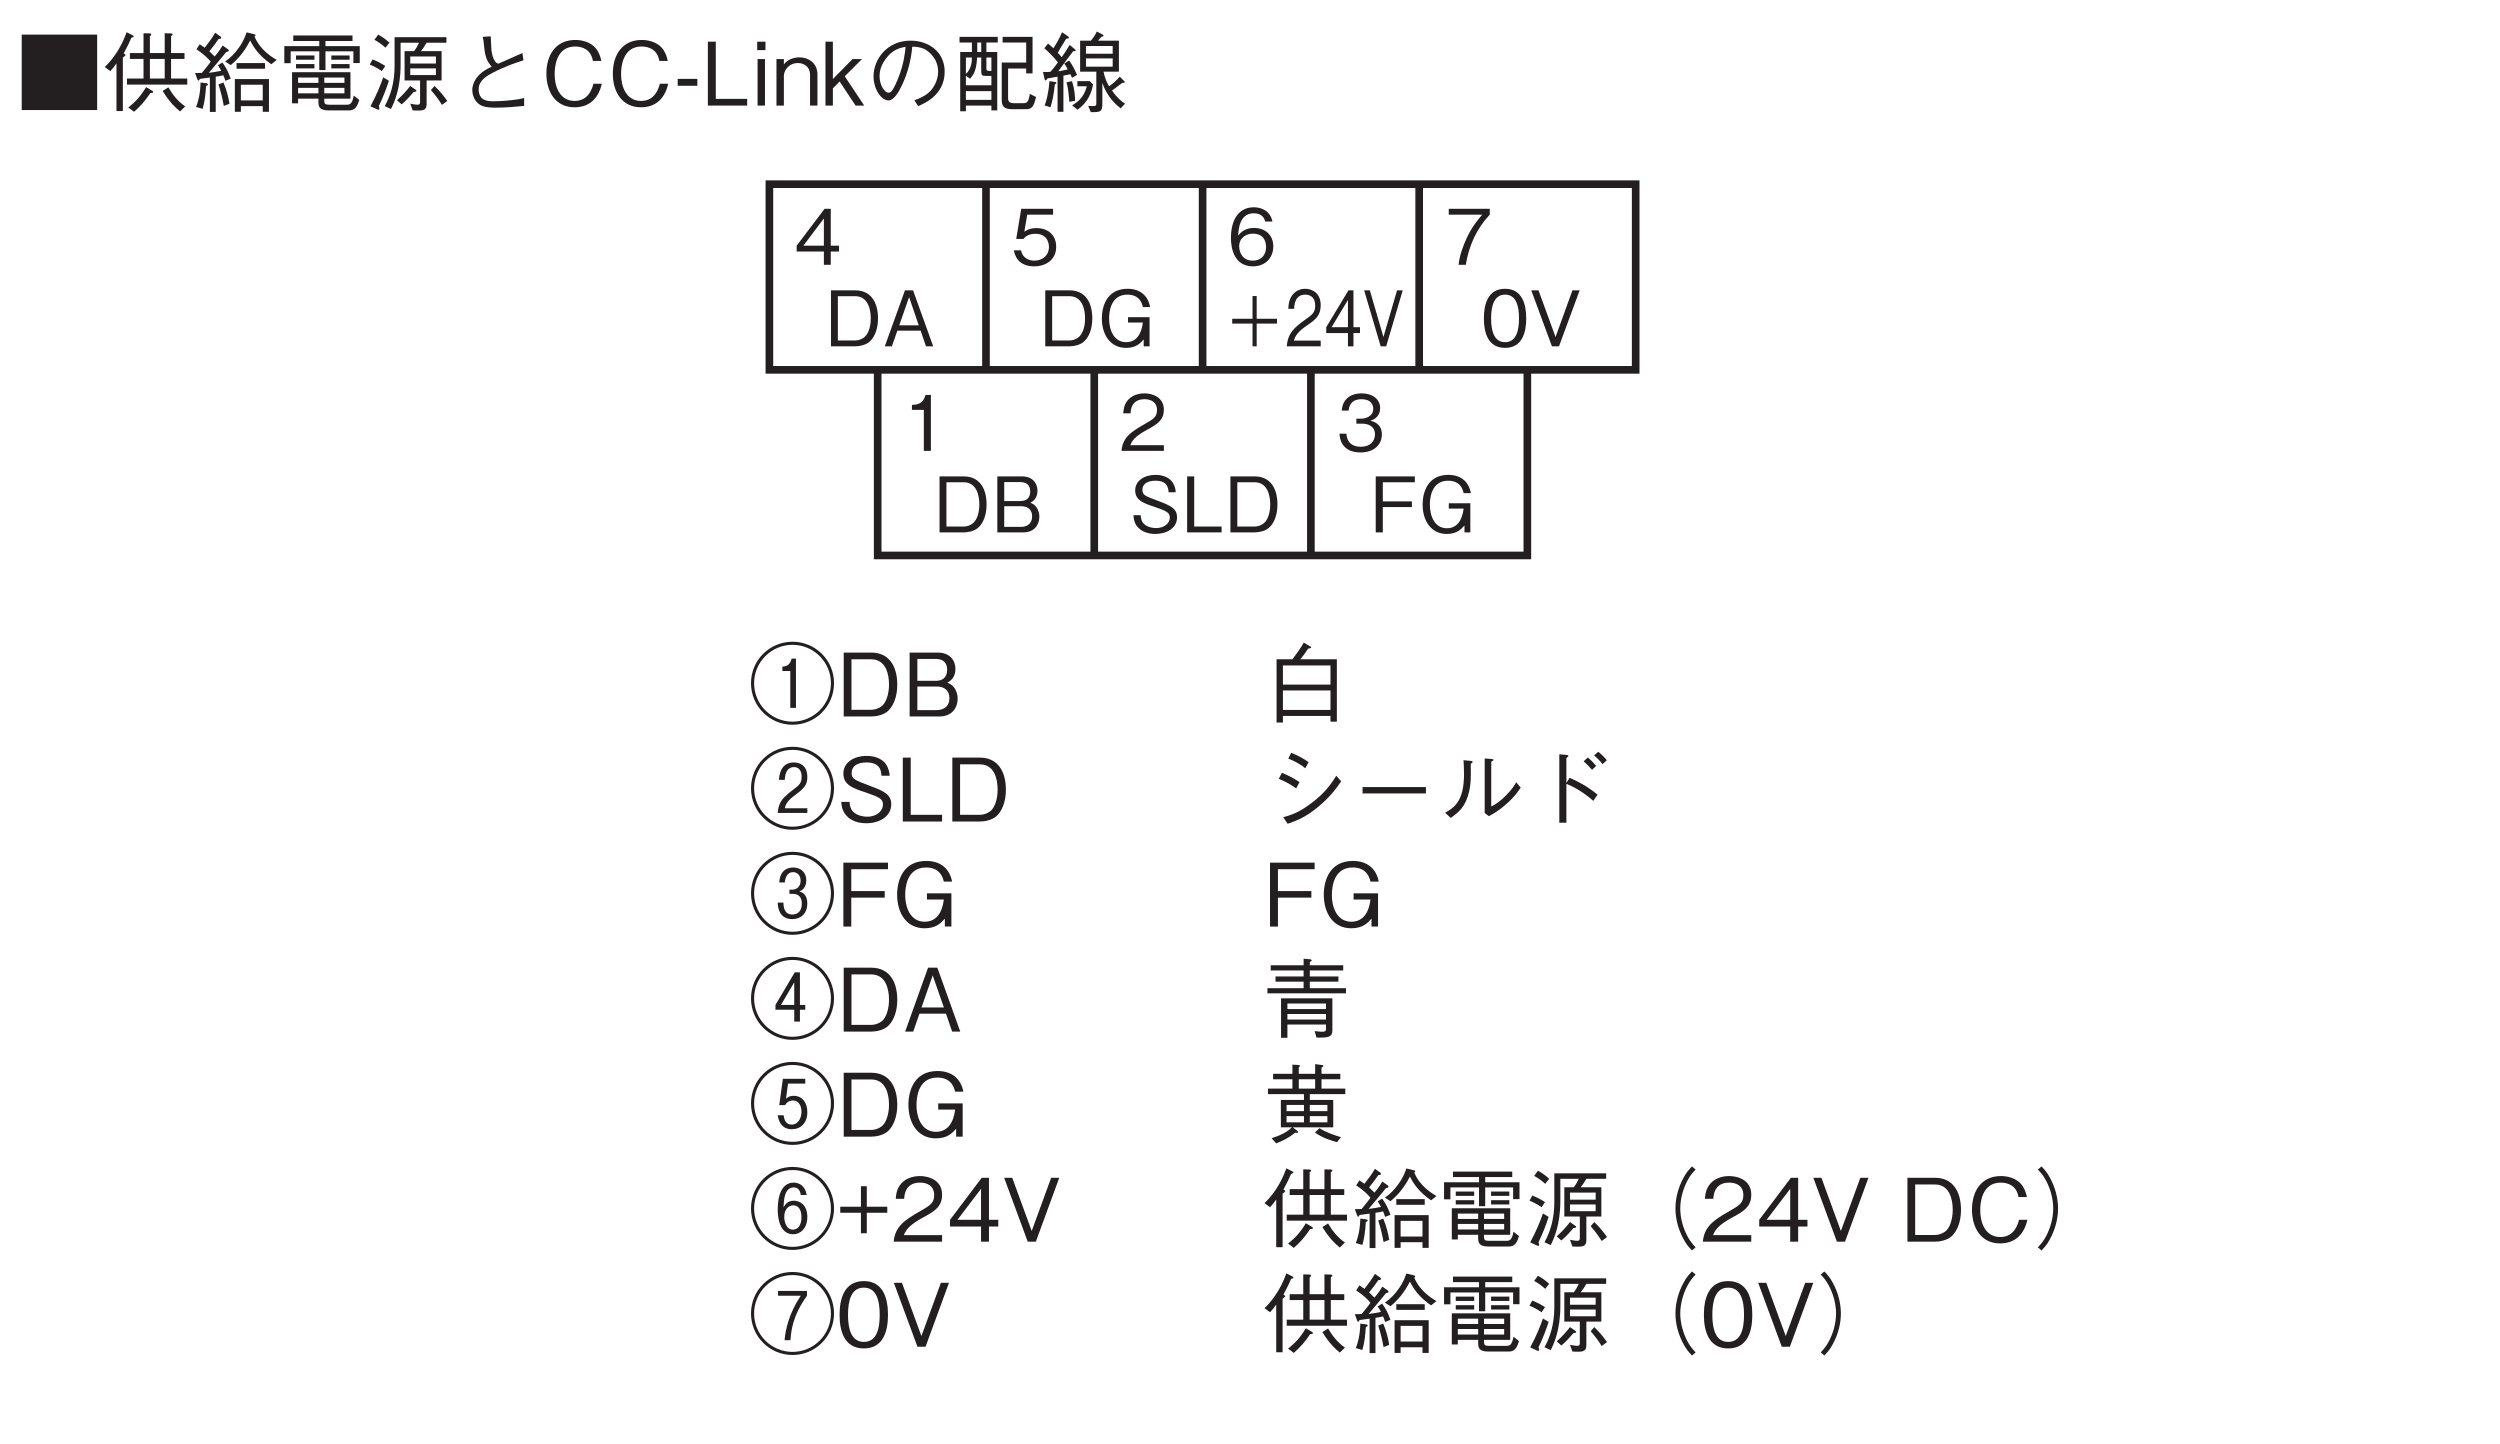 <?xml version="1.0" encoding="UTF-8"?>
<svg xmlns="http://www.w3.org/2000/svg" xmlns:xlink="http://www.w3.org/1999/xlink" width="226.77pt" height="131.01pt" viewBox="0 0 226.77 131.01" version="1.2">
<defs>
<g>
<symbol overflow="visible" id="glyph0-0">
<path style="stroke:none;" d="M 0.797 0.953 L 7.141 0.953 L 7.141 -6.984 L 0.797 -6.984 Z M 3.969 -3.344 L 1.438 -6.594 L 6.5 -6.594 Z M 4.219 -3.016 L 6.75 -6.266 L 6.75 0.234 Z M 1.438 0.562 L 3.969 -2.688 L 6.5 0.562 Z M 1.188 -6.266 L 3.719 -3.016 L 1.188 0.234 Z M 1.188 -6.266 "/>
</symbol>
<symbol overflow="visible" id="glyph0-1">
<path style="stroke:none;" d="M 0.547 -6.438 L 0.547 0.406 L 7.391 0.406 L 7.391 -6.438 Z M 0.547 -6.438 "/>
</symbol>
<symbol overflow="visible" id="glyph0-2">
<path style="stroke:none;" d="M 7.625 -1.906 L 7.625 -2.453 L 6.156 -2.453 L 6.156 -4.234 L 7.375 -4.234 L 7.375 -4.766 L 6.156 -4.766 L 6.156 -6.297 C 6.203 -6.328 6.297 -6.391 6.297 -6.453 C 6.297 -6.531 6.188 -6.547 6.156 -6.547 L 5.578 -6.562 L 5.578 -4.766 L 4.234 -4.766 L 4.234 -6.297 C 4.281 -6.328 4.359 -6.375 4.359 -6.453 C 4.359 -6.531 4.281 -6.547 4.219 -6.547 L 3.656 -6.562 L 3.656 -4.766 L 2.422 -4.766 L 2.422 -4.234 L 3.656 -4.234 L 3.656 -2.453 L 2.156 -2.453 L 2.156 -1.906 Z M 5.578 -2.453 L 4.234 -2.453 L 4.234 -4.234 L 5.578 -4.234 Z M 7.438 0.078 C 6.797 -0.359 6.297 -0.984 5.906 -1.656 L 5.391 -1.328 C 6 -0.328 6.562 0.203 6.969 0.531 Z M 2.766 -6.281 C 2.766 -6.312 2.719 -6.344 2.672 -6.375 L 2.125 -6.656 C 1.547 -5.031 0.688 -4.016 0.141 -3.5 L 0.641 -3.125 C 0.891 -3.391 1.016 -3.547 1.203 -3.828 L 1.203 0.5 L 1.781 0.5 L 1.781 -4.359 C 1.984 -4.516 2.016 -4.516 2.016 -4.578 C 2.016 -4.641 1.922 -4.688 1.859 -4.734 C 2.125 -5.234 2.312 -5.578 2.547 -6.141 C 2.734 -6.203 2.766 -6.234 2.766 -6.281 Z M 4.531 -1.25 C 4.531 -1.312 4.453 -1.344 4.422 -1.359 L 3.891 -1.672 C 3.359 -0.797 2.906 -0.328 2.281 0.172 L 2.797 0.562 C 3.422 0.016 3.828 -0.469 4.281 -1.141 C 4.375 -1.141 4.531 -1.141 4.531 -1.25 Z M 4.531 -1.25 "/>
</symbol>
<symbol overflow="visible" id="glyph0-3">
<path style="stroke:none;" d="M 7.094 0.562 L 7.094 -2.406 L 4 -2.406 L 4 0.562 L 4.547 0.562 L 4.547 0.047 L 6.531 0.047 L 6.531 0.562 Z M 6.531 -0.469 L 4.547 -0.469 L 4.547 -1.891 L 6.531 -1.891 Z M 3.625 -2.438 C 3.422 -3.031 3.219 -3.422 2.875 -3.906 L 2.469 -3.656 C 2.656 -3.375 2.719 -3.234 2.766 -3.156 C 2.406 -3.078 2.078 -3.031 1.641 -2.969 C 2.344 -3.781 2.984 -4.578 3.219 -4.859 C 3.328 -4.875 3.453 -4.906 3.453 -4.984 C 3.453 -5.031 3.422 -5.078 3.375 -5.109 L 2.891 -5.453 C 2.562 -4.906 2.328 -4.641 2.172 -4.453 C 1.828 -4.797 1.797 -4.828 1.688 -4.922 C 2 -5.297 2.234 -5.625 2.531 -6.047 C 2.641 -6.047 2.766 -6.047 2.766 -6.172 C 2.766 -6.203 2.734 -6.234 2.719 -6.25 L 2.219 -6.609 C 1.938 -6.125 1.609 -5.688 1.266 -5.25 C 1.062 -5.391 0.953 -5.469 0.812 -5.562 L 0.516 -5.109 C 1.188 -4.656 1.547 -4.312 1.812 -3.984 C 1.672 -3.781 1.562 -3.641 1.016 -2.969 C 0.75 -2.953 0.594 -2.953 0.391 -2.953 L 0.594 -2.406 C 0.609 -2.359 0.641 -2.266 0.703 -2.266 C 0.734 -2.266 0.75 -2.281 0.828 -2.422 C 1.031 -2.453 1.438 -2.5 1.734 -2.547 L 1.734 0.578 L 2.266 0.578 L 2.266 -2.625 C 2.562 -2.656 2.703 -2.688 2.953 -2.75 C 3.016 -2.609 3.062 -2.5 3.141 -2.25 Z M 1.562 -1.922 C 1.562 -2 1.438 -2.016 1.406 -2.031 L 0.891 -2.094 C 0.859 -1.031 0.688 -0.406 0.484 0.125 L 1.078 0.297 C 1.281 -0.375 1.344 -1.094 1.391 -1.781 C 1.453 -1.812 1.562 -1.844 1.562 -1.922 Z M 7.797 -4.141 C 7.375 -4.391 6.281 -5.047 5.781 -6.281 C 5.828 -6.297 5.875 -6.312 5.875 -6.375 C 5.875 -6.438 5.797 -6.469 5.719 -6.484 L 5.062 -6.641 C 4.984 -6.391 4.797 -5.828 4.328 -5.203 C 4 -4.734 3.594 -4.328 3.125 -4 L 3.625 -3.672 C 4.266 -4.203 4.844 -4.844 5.391 -5.906 C 5.719 -5.25 6.219 -4.5 7.312 -3.75 Z M 6.734 -3.344 L 6.734 -3.859 L 4.156 -3.859 L 4.156 -3.344 Z M 3.516 -0.172 C 3.406 -0.797 3.266 -1.391 2.969 -2.094 L 2.516 -1.922 C 2.719 -1.281 2.859 -0.734 3 0.031 Z M 3.516 -0.172 "/>
</symbol>
<symbol overflow="visible" id="glyph0-4">
<path style="stroke:none;" d="M 6.547 -0.625 L 6.547 -3.031 L 1.25 -3.031 L 1.25 -0.203 L 1.797 -0.203 L 1.797 -0.625 L 3.641 -0.625 L 3.641 -0.422 C 3.641 0.016 3.641 0.438 4.562 0.438 L 6.359 0.438 C 6.656 0.438 7.094 0.438 7.344 -0.516 L 6.844 -0.906 C 6.703 -0.078 6.438 -0.078 6.172 -0.078 L 4.656 -0.078 C 4.25 -0.078 4.172 -0.156 4.172 -0.438 L 4.172 -0.625 Z M 1.797 -2.062 L 1.797 -2.547 L 3.641 -2.547 L 3.641 -2.062 Z M 6 -2.062 L 4.172 -2.062 L 4.172 -2.547 L 6 -2.547 Z M 1.797 -1.109 L 1.797 -1.609 L 3.641 -1.609 L 3.641 -1.109 Z M 4.172 -1.109 L 4.172 -1.609 L 6 -1.609 L 6 -1.109 Z M 3.719 -3.219 L 4.281 -3.219 L 4.281 -4.922 L 6.812 -4.922 L 6.812 -3.859 L 7.391 -3.859 L 7.391 -5.391 L 4.281 -5.391 L 4.281 -5.859 L 6.734 -5.859 L 6.734 -6.359 L 1.359 -6.359 L 1.359 -5.859 L 3.719 -5.859 L 3.719 -5.391 L 0.547 -5.391 L 0.547 -3.844 L 1.125 -3.844 L 1.125 -4.922 L 3.719 -4.922 Z M 3.281 -4.156 L 3.281 -4.547 L 1.609 -4.547 L 1.609 -4.156 Z M 3.281 -3.375 L 3.281 -3.766 L 1.609 -3.766 L 1.609 -3.375 Z M 6.469 -4.156 L 6.469 -4.547 L 4.812 -4.547 L 4.812 -4.156 Z M 6.469 -3.375 L 6.469 -3.766 L 4.812 -3.766 L 4.812 -3.375 Z M 6.469 -3.375 "/>
</symbol>
<symbol overflow="visible" id="glyph0-5">
<path style="stroke:none;" d="M 7.312 -5.703 L 7.312 -6.203 L 2.609 -6.203 L 2.609 -3.594 C 2.609 -2.016 2.219 -0.859 1.719 0.047 L 2.281 0.312 C 2.562 -0.25 3.156 -1.5 3.156 -3.703 L 3.156 -5.703 L 4.828 -5.703 C 4.703 -5.422 4.578 -5.203 4.375 -4.938 L 3.516 -4.938 L 3.516 -2.281 L 4.922 -2.281 L 4.922 -0.312 C 4.922 -0.156 4.859 -0.078 4.688 -0.078 C 4.562 -0.078 4.484 -0.094 4.031 -0.172 L 4.25 0.438 C 4.359 0.438 4.547 0.453 4.766 0.453 C 5.281 0.453 5.516 0.344 5.516 -0.141 L 5.516 -2.281 L 6.875 -2.281 L 6.875 -4.938 L 5 -4.938 C 5.188 -5.172 5.328 -5.375 5.516 -5.703 Z M 6.359 -3.812 L 4.031 -3.812 L 4.031 -4.453 L 6.359 -4.453 Z M 6.359 -2.766 L 4.031 -2.766 L 4.031 -3.375 L 6.359 -3.375 Z M 2.141 -5.703 C 1.828 -6 1.547 -6.203 1.125 -6.438 L 0.781 -5.969 C 1.172 -5.75 1.438 -5.562 1.781 -5.25 Z M 7.391 -0.422 C 7.078 -0.859 6.766 -1.266 6.234 -1.781 L 5.906 -1.406 C 6.281 -0.969 6.594 -0.578 6.906 -0.062 Z M 1.766 -3.594 C 1.422 -3.812 1.078 -4 0.609 -4.188 L 0.359 -3.719 C 0.781 -3.547 1.094 -3.375 1.453 -3.125 Z M 4.594 -1.344 C 4.594 -1.391 4.547 -1.422 4.5 -1.453 L 4.031 -1.781 C 3.625 -1.25 3.266 -0.891 2.828 -0.484 L 3.25 -0.109 C 3.719 -0.516 3.984 -0.812 4.344 -1.234 C 4.5 -1.25 4.594 -1.266 4.594 -1.344 Z M 2.094 -2.25 L 1.578 -2.562 C 1.328 -1.844 1.016 -1.047 0.422 0.062 L 1 0.328 C 1.047 0.359 1.109 0.375 1.156 0.375 C 1.188 0.375 1.234 0.359 1.234 0.281 C 1.234 0.219 1.203 0.141 1.172 0.062 C 1.625 -0.891 1.859 -1.531 2.094 -2.25 Z M 2.094 -2.25 "/>
</symbol>
<symbol overflow="visible" id="glyph0-6">
<path style="stroke:none;" d="M 2.672 -6.234 C 2.672 -6.172 2.672 -6.156 2.703 -6.031 C 2.734 -5.906 2.75 -5.828 2.766 -5.594 C 2.859 -4.672 2.938 -4.094 3.484 -3.531 C 3.281 -3.438 2.906 -3.266 2.562 -2.984 C 2.344 -2.812 1.719 -2.234 1.719 -1.406 C 1.719 -1.125 1.812 -0.625 2.172 -0.266 C 2.438 0 2.797 0.188 3.797 0.188 C 4.844 0.188 5.562 0.109 6.422 0.031 L 6.422 -0.688 C 6.047 -0.594 5.859 -0.562 5.469 -0.516 C 4.656 -0.406 3.75 -0.391 3.656 -0.391 C 3.172 -0.391 2.297 -0.391 2.297 -1.5 C 2.297 -2.281 3.094 -2.719 3.469 -2.922 C 4.672 -3.562 5.609 -3.859 6.359 -4.109 L 6.266 -4.766 C 5.953 -4.625 4.422 -3.953 4.078 -3.797 C 3.922 -3.859 3.859 -3.891 3.781 -4.016 C 3.578 -4.312 3.5 -4.688 3.453 -5.047 C 3.438 -5.219 3.406 -6.094 3.391 -6.281 Z M 2.672 -6.234 "/>
</symbol>
<symbol overflow="visible" id="glyph0-7">
<path style="stroke:none;" d="M 5.531 -1.984 L 4.766 -1.984 C 4.688 -1.688 4.391 -0.422 3.062 -0.422 C 1.688 -0.422 1.234 -1.766 1.25 -2.891 C 1.25 -3.438 1.359 -5.359 3.109 -5.359 C 3.734 -5.359 4.547 -5.109 4.719 -4.047 L 5.484 -4.047 C 5.438 -4.266 5.359 -4.641 5.094 -5.047 C 4.531 -5.875 3.516 -5.953 3.125 -5.953 C 1.328 -5.953 0.5 -4.562 0.5 -2.906 C 0.5 -1.188 1.375 0.156 3.047 0.156 C 4.516 0.156 5.25 -0.781 5.531 -1.984 Z M 5.531 -1.984 "/>
</symbol>
<symbol overflow="visible" id="glyph0-8">
<path style="stroke:none;" d="M 2.141 -1.797 L 2.141 -2.422 L 0.359 -2.422 L 0.359 -1.797 Z M 2.141 -1.797 "/>
</symbol>
<symbol overflow="visible" id="glyph0-9">
<path style="stroke:none;" d="M 4.156 0 L 4.156 -0.609 L 1.312 -0.609 L 1.312 -5.797 L 0.594 -5.797 L 0.594 0 Z M 4.156 0 "/>
</symbol>
<symbol overflow="visible" id="glyph0-10">
<path style="stroke:none;" d="M 1.406 -5.031 L 1.406 -5.797 L 0.656 -5.797 L 0.656 -5.031 Z M 1.359 0 L 1.359 -4.219 L 0.688 -4.219 L 0.688 0 Z M 1.359 0 "/>
</symbol>
<symbol overflow="visible" id="glyph0-11">
<path style="stroke:none;" d="M 4.062 0 L 4.062 -2.812 C 4.062 -3.922 3.172 -4.375 2.438 -4.375 C 1.891 -4.375 1.344 -4.172 1.016 -3.734 L 1.016 -4.219 L 0.344 -4.219 L 0.344 0 L 1.016 0 L 1.016 -2.703 C 1.016 -3.141 1.422 -3.859 2.297 -3.859 C 2.812 -3.859 3.391 -3.547 3.391 -2.797 L 3.391 0 Z M 4.062 0 "/>
</symbol>
<symbol overflow="visible" id="glyph0-12">
<path style="stroke:none;" d="M 3.891 0 L 2.125 -2.656 L 3.688 -4.219 L 2.828 -4.219 L 1.047 -2.406 L 1.047 -5.797 L 0.375 -5.797 L 0.375 0 L 1.047 0 L 1.047 -1.562 L 1.656 -2.188 L 3.109 0 Z M 3.891 0 "/>
</symbol>
<symbol overflow="visible" id="glyph0-13">
<path style="stroke:none;" d="M 4.812 0.047 C 5.297 -0.156 7.219 -0.922 7.219 -3.078 C 7.219 -4.844 5.797 -5.891 4.125 -5.891 C 1.969 -5.891 0.766 -4.172 0.766 -2.656 C 0.766 -1.5 1.453 -0.469 2.125 -0.469 C 2.594 -0.469 3.031 -1.172 3.359 -1.875 C 3.875 -2.969 4.172 -4.156 4.281 -5.344 C 4.688 -5.344 5.078 -5.266 5.359 -5.141 C 5.734 -4.953 6.625 -4.297 6.625 -3.078 C 6.625 -2.297 6.219 -1.531 5.688 -1.109 C 5.234 -0.75 4.766 -0.594 4.469 -0.484 Z M 3.672 -5.328 C 3.625 -4.844 3.531 -3.781 2.984 -2.438 C 2.469 -1.172 2.281 -1.172 2.109 -1.172 C 1.797 -1.172 1.312 -1.812 1.312 -2.672 C 1.312 -3.359 1.609 -3.875 1.859 -4.219 C 2.453 -5.047 3.109 -5.234 3.672 -5.328 Z M 3.672 -5.328 "/>
</symbol>
<symbol overflow="visible" id="glyph0-14">
<path style="stroke:none;" d="M 4.094 -5.719 L 4.094 -6.234 L 0.625 -6.234 L 0.625 -5.719 L 1.75 -5.719 L 1.75 -4.859 L 0.688 -4.859 L 0.688 0.516 L 1.203 0.516 L 1.203 0 L 3.516 0 L 3.516 0.438 L 4.047 0.438 L 4.047 -4.859 L 3.062 -4.859 L 3.062 -5.719 Z M 3.516 -1.844 L 1.203 -1.844 L 1.203 -2.703 L 1.578 -2.438 C 1.969 -2.875 2.156 -3.266 2.219 -4.359 L 2.594 -4.359 L 2.594 -3.109 C 2.594 -2.766 2.688 -2.688 3 -2.688 L 3.516 -2.688 Z M 2.594 -4.859 L 2.234 -4.859 L 2.234 -5.719 L 2.594 -5.719 Z M 3.516 -3.141 L 3.344 -3.141 C 3.078 -3.141 3.062 -3.219 3.062 -3.438 L 3.062 -4.359 L 3.516 -4.359 Z M 1.75 -4.359 C 1.75 -4 1.703 -3.312 1.203 -2.875 L 1.203 -4.359 Z M 3.516 -0.516 L 1.203 -0.516 L 1.203 -1.312 L 3.516 -1.312 Z M 7.562 -0.781 L 7 -1.062 C 6.891 -0.297 6.734 -0.219 6.406 -0.219 L 5.516 -0.219 C 5.031 -0.219 5.031 -0.531 5.031 -0.688 L 5.031 -3.359 L 6.672 -3.359 L 6.672 -2.922 L 7.25 -2.922 L 7.25 -6.234 L 4.531 -6.234 L 4.531 -5.719 L 6.672 -5.719 L 6.672 -3.906 L 4.453 -3.906 L 4.453 -0.562 C 4.453 -0.016 4.594 0.328 5.375 0.328 L 6.625 0.328 C 7.172 0.328 7.359 0.141 7.562 -0.781 Z M 7.562 -0.781 "/>
</symbol>
<symbol overflow="visible" id="glyph0-15">
<path style="stroke:none;" d="M 0.938 0.156 C 1.125 -0.469 1.25 -1.062 1.328 -1.922 C 1.438 -1.984 1.469 -2 1.469 -2.047 C 1.469 -2.125 1.375 -2.141 1.359 -2.141 L 0.844 -2.219 C 0.75 -1.031 0.547 -0.375 0.406 -0.016 Z M 3.375 -2.219 L 3.375 -1.75 L 4.234 -1.75 C 3.953 -0.719 3.453 -0.375 2.906 -0.016 L 3.391 0.375 C 4.375 -0.328 4.672 -1.219 4.797 -1.922 L 4.5 -2.219 Z M 0.375 -5.203 C 0.719 -4.906 1.188 -4.453 1.609 -3.922 C 1.266 -3.422 1.047 -3.188 0.922 -3.062 C 0.797 -3.047 0.672 -3.047 0.531 -3.047 C 0.375 -3.047 0.344 -3.047 0.25 -3.062 L 0.406 -2.391 C 0.422 -2.328 0.438 -2.281 0.484 -2.281 C 0.547 -2.281 0.594 -2.359 0.672 -2.469 C 0.875 -2.5 1.125 -2.531 1.578 -2.625 L 1.578 0.562 L 2.109 0.562 L 2.109 -2.719 C 2.203 -2.734 2.656 -2.828 2.75 -2.844 C 2.797 -2.734 2.875 -2.562 2.891 -2.516 L 3.344 -2.781 C 3.141 -3.266 2.953 -3.625 2.625 -4.094 L 2.188 -3.812 C 2.344 -3.594 2.406 -3.484 2.5 -3.281 C 2.328 -3.234 2.281 -3.219 1.641 -3.109 C 2.016 -3.641 2.547 -4.344 3 -4.938 C 3.109 -4.938 3.219 -4.922 3.219 -5.016 C 3.219 -5.047 3.172 -5.094 3.156 -5.109 L 2.672 -5.5 C 2.453 -5.109 2.234 -4.781 1.953 -4.391 C 1.844 -4.531 1.625 -4.766 1.594 -4.781 C 1.734 -5.047 2 -5.484 2.359 -6.062 C 2.562 -6.078 2.609 -6.109 2.609 -6.156 C 2.609 -6.188 2.609 -6.219 2.547 -6.266 L 1.984 -6.656 C 1.781 -6.141 1.5 -5.672 1.203 -5.203 C 0.969 -5.406 0.875 -5.5 0.719 -5.625 Z M 2.391 -2.109 C 2.578 -1.453 2.625 -0.609 2.641 -0.344 L 3.172 -0.438 C 3.156 -0.891 3.125 -1.469 2.891 -2.219 Z M 7.141 -3.078 L 7.141 -5.891 L 5.25 -5.891 C 5.312 -5.969 5.469 -6.141 5.547 -6.234 C 5.672 -6.266 5.75 -6.281 5.75 -6.344 C 5.75 -6.391 5.703 -6.422 5.672 -6.438 L 5.141 -6.719 C 5.078 -6.578 4.922 -6.281 4.609 -5.891 L 3.625 -5.891 L 3.625 -3.078 L 5.094 -3.078 L 5.094 -0.219 C 5.094 -0.031 5.078 0.047 4.781 0.047 C 4.688 0.047 4.656 0.047 4.359 0.031 L 4.594 0.594 C 5.578 0.609 5.641 0.531 5.641 -0.312 L 5.641 -2.047 C 6.125 -0.703 6.875 -0.094 7.297 0.25 L 7.703 -0.172 C 7.484 -0.312 7.078 -0.578 6.516 -1.359 C 6.781 -1.547 7.188 -1.859 7.453 -2.062 C 7.625 -2.062 7.672 -2.078 7.672 -2.141 C 7.672 -2.188 7.609 -2.234 7.609 -2.234 L 7.219 -2.625 C 6.922 -2.281 6.688 -2.062 6.25 -1.75 C 5.984 -2.219 5.859 -2.547 5.75 -3.078 Z M 6.578 -4.703 L 4.156 -4.703 L 4.156 -5.406 L 6.578 -5.406 Z M 6.578 -3.531 L 4.156 -3.531 L 4.156 -4.281 L 6.578 -4.281 Z M 6.578 -3.531 "/>
</symbol>
<symbol overflow="visible" id="glyph0-16">
<path style="stroke:none;" d="M 7.734 -3.016 C 7.734 -5.125 6.031 -6.781 3.969 -6.781 C 1.906 -6.781 0.203 -5.125 0.203 -3.016 C 0.203 -0.938 1.891 0.75 3.969 0.75 C 6.047 0.75 7.734 -0.938 7.734 -3.016 Z M 7.453 -3.016 C 7.453 -1.094 5.891 0.469 3.969 0.469 C 2.047 0.469 0.484 -1.094 0.484 -3.016 C 0.484 -4.953 2.062 -6.5 3.969 -6.5 C 5.875 -6.5 7.453 -4.953 7.453 -3.016 Z M 4.281 -0.781 L 4.281 -5.25 L 3.891 -5.25 C 3.719 -4.609 3.406 -4.562 3.047 -4.516 L 3.047 -4.125 L 3.766 -4.125 L 3.766 -0.781 Z M 4.281 -0.781 "/>
</symbol>
<symbol overflow="visible" id="glyph0-17">
<path style="stroke:none;" d="M 5.531 -2.875 C 5.531 -4.609 4.75 -5.797 3.172 -5.797 L 0.672 -5.797 L 0.672 0 L 3.172 0 C 3.609 0 4.25 -0.125 4.656 -0.469 C 5.172 -0.922 5.531 -1.781 5.531 -2.875 Z M 4.781 -2.891 C 4.781 -2.094 4.562 -1.422 4.25 -1.062 C 4.062 -0.844 3.625 -0.609 3.156 -0.609 L 1.375 -0.609 L 1.375 -5.188 L 3.156 -5.188 C 4.5 -5.188 4.781 -3.844 4.781 -2.891 Z M 4.781 -2.891 "/>
</symbol>
<symbol overflow="visible" id="glyph0-18">
<path style="stroke:none;" d="M 4.984 -1.625 C 4.984 -1.906 4.906 -2.25 4.719 -2.547 C 4.5 -2.875 4.266 -2.969 4.047 -3.062 C 4.297 -3.219 4.781 -3.5 4.781 -4.312 C 4.781 -5.062 4.297 -5.797 3.172 -5.797 L 0.625 -5.797 L 0.625 0 L 3.312 0 C 4.516 0 4.984 -0.844 4.984 -1.625 Z M 4.031 -4.234 C 4.031 -3.594 3.656 -3.234 3.016 -3.234 L 1.328 -3.234 L 1.328 -5.219 L 3.016 -5.219 C 3.641 -5.219 4.031 -4.891 4.031 -4.234 Z M 4.234 -1.656 C 4.234 -0.891 3.688 -0.578 3.078 -0.578 L 1.328 -0.578 L 1.328 -2.719 L 3.078 -2.719 C 3.75 -2.719 4.234 -2.391 4.234 -1.656 Z M 4.234 -1.656 "/>
</symbol>
<symbol overflow="visible" id="glyph0-19">
<path style="stroke:none;" d="M 7.734 -3.016 C 7.734 -5.125 6.031 -6.781 3.969 -6.781 C 1.906 -6.781 0.203 -5.125 0.203 -3.016 C 0.203 -0.938 1.891 0.75 3.969 0.75 C 6.047 0.75 7.734 -0.938 7.734 -3.016 Z M 7.453 -3.016 C 7.453 -1.094 5.891 0.469 3.969 0.469 C 2.047 0.469 0.484 -1.094 0.484 -3.016 C 0.484 -4.953 2.062 -6.5 3.969 -6.5 C 5.875 -6.5 7.453 -4.953 7.453 -3.016 Z M 5.312 -0.781 L 5.312 -1.203 L 3.266 -1.203 C 3.359 -1.562 3.438 -1.844 4.328 -2.5 C 5.078 -3.047 5.312 -3.391 5.312 -4.047 C 5.312 -5.125 4.578 -5.359 4.094 -5.359 C 3.203 -5.359 2.797 -4.734 2.734 -3.781 L 3.266 -3.781 C 3.281 -4.078 3.344 -4.938 4.109 -4.938 C 4.438 -4.938 4.797 -4.734 4.797 -4.062 C 4.797 -3.578 4.609 -3.359 4.391 -3.172 C 4.281 -3.078 3.703 -2.656 3.594 -2.547 C 3.031 -2.047 2.703 -1.719 2.625 -0.781 Z M 5.312 -0.781 "/>
</symbol>
<symbol overflow="visible" id="glyph0-20">
<path style="stroke:none;" d="M 4.984 -1.562 C 4.984 -2.438 4.359 -2.75 3.094 -3.219 C 1.656 -3.766 1.391 -3.859 1.391 -4.406 C 1.391 -4.984 1.844 -5.359 2.734 -5.359 C 4.016 -5.359 4.078 -4.547 4.094 -4.156 L 4.844 -4.156 C 4.828 -4.359 4.781 -4.75 4.531 -5.156 C 4.062 -5.875 3.141 -5.953 2.766 -5.953 C 1.578 -5.953 0.641 -5.344 0.641 -4.359 C 0.641 -3.312 1.516 -3.016 2.656 -2.641 C 3.969 -2.188 4.234 -2.031 4.234 -1.531 C 4.234 -1.016 3.734 -0.438 2.797 -0.438 C 2.578 -0.438 2.047 -0.484 1.656 -0.781 C 1.25 -1.078 1.219 -1.547 1.203 -1.781 L 0.453 -1.781 C 0.469 -1.5 0.5 -1.109 0.781 -0.703 C 1.328 0.062 2.234 0.156 2.719 0.156 C 3.953 0.156 4.984 -0.484 4.984 -1.562 Z M 4.984 -1.562 "/>
</symbol>
<symbol overflow="visible" id="glyph0-21">
<path style="stroke:none;" d="M 7.734 -3.016 C 7.734 -5.125 6.031 -6.781 3.969 -6.781 C 1.906 -6.781 0.203 -5.125 0.203 -3.016 C 0.203 -0.938 1.891 0.75 3.969 0.75 C 6.047 0.75 7.734 -0.938 7.734 -3.016 Z M 7.453 -3.016 C 7.453 -1.094 5.891 0.469 3.969 0.469 C 2.047 0.469 0.484 -1.094 0.484 -3.016 C 0.484 -4.953 2.062 -6.5 3.969 -6.5 C 5.875 -6.5 7.453 -4.953 7.453 -3.016 Z M 5.312 -2.094 C 5.312 -2.953 4.797 -3.125 4.594 -3.188 C 4.734 -3.25 5.219 -3.438 5.219 -4.203 C 5.219 -4.906 4.719 -5.359 4.031 -5.359 C 3.422 -5.359 2.828 -5.031 2.766 -4 L 3.266 -4 C 3.312 -4.484 3.516 -4.938 4.016 -4.938 C 4.297 -4.938 4.703 -4.75 4.703 -4.156 C 4.703 -3.672 4.391 -3.344 3.906 -3.344 L 3.688 -3.344 L 3.688 -2.969 L 3.984 -2.969 C 4.531 -2.969 4.812 -2.656 4.812 -2.078 C 4.812 -1.266 4.297 -1.094 3.953 -1.094 C 3.188 -1.094 3.156 -1.812 3.141 -2.172 L 2.625 -2.172 C 2.672 -1.031 3.266 -0.672 3.953 -0.672 C 4.75 -0.672 5.312 -1.219 5.312 -2.094 Z M 5.312 -2.094 "/>
</symbol>
<symbol overflow="visible" id="glyph0-22">
<path style="stroke:none;" d="M 4.688 -5.203 L 4.688 -5.797 L 0.641 -5.797 L 0.641 0 L 1.359 0 L 1.359 -2.625 L 4.391 -2.625 L 4.391 -3.219 L 1.359 -3.219 L 1.359 -5.203 Z M 4.688 -5.203 "/>
</symbol>
<symbol overflow="visible" id="glyph0-23">
<path style="stroke:none;" d="M 5.5 -4.078 C 5.297 -5.188 4.516 -5.953 3.156 -5.953 C 1.078 -5.953 0.516 -4.219 0.516 -2.891 C 0.516 -1.172 1.406 0.156 3 0.156 C 4.062 0.156 4.5 -0.328 4.844 -0.719 L 4.844 0 L 5.438 0 L 5.438 -3.016 L 3.219 -3.016 L 3.219 -2.453 L 4.75 -2.453 C 4.703 -2.062 4.5 -0.438 3.016 -0.438 C 1.812 -0.438 1.25 -1.578 1.25 -2.875 C 1.25 -3.469 1.359 -5.359 3.141 -5.359 C 4.438 -5.359 4.672 -4.406 4.75 -4.078 Z M 5.5 -4.078 "/>
</symbol>
<symbol overflow="visible" id="glyph0-24">
<path style="stroke:none;" d="M 7.734 -3.016 C 7.734 -5.125 6.031 -6.781 3.969 -6.781 C 1.906 -6.781 0.203 -5.125 0.203 -3.016 C 0.203 -0.938 1.891 0.75 3.969 0.75 C 6.047 0.75 7.734 -0.938 7.734 -3.016 Z M 7.453 -3.016 C 7.453 -1.094 5.891 0.469 3.969 0.469 C 2.047 0.469 0.484 -1.094 0.484 -3.016 C 0.484 -4.953 2.062 -6.5 3.969 -6.5 C 5.875 -6.5 7.453 -4.953 7.453 -3.016 Z M 5.125 -1.984 L 5.125 -2.422 L 4.641 -2.422 L 4.641 -5.375 L 4.172 -5.375 L 2.422 -2.422 L 2.422 -1.984 L 4.125 -1.984 L 4.125 -0.906 L 4.641 -0.906 L 4.641 -1.984 Z M 4.125 -2.422 L 2.922 -2.422 L 4.125 -4.469 Z M 4.125 -2.422 "/>
</symbol>
<symbol overflow="visible" id="glyph0-25">
<path style="stroke:none;" d="M 5.219 0 L 3.141 -5.797 L 2.297 -5.797 L 0.219 0 L 0.953 0 L 1.516 -1.625 L 3.922 -1.625 L 4.484 0 Z M 3.734 -2.188 L 1.703 -2.188 L 2.719 -5.094 Z M 3.734 -2.188 "/>
</symbol>
<symbol overflow="visible" id="glyph0-26">
<path style="stroke:none;" d="M 7.734 -3.016 C 7.734 -5.125 6.031 -6.781 3.969 -6.781 C 1.906 -6.781 0.203 -5.125 0.203 -3.016 C 0.203 -0.938 1.891 0.75 3.969 0.75 C 6.047 0.75 7.734 -0.938 7.734 -3.016 Z M 7.453 -3.016 C 7.453 -1.094 5.891 0.469 3.969 0.469 C 2.047 0.469 0.484 -1.094 0.484 -3.016 C 0.484 -4.953 2.062 -6.5 3.969 -6.5 C 5.875 -6.5 7.453 -4.953 7.453 -3.016 Z M 5.312 -2.219 C 5.312 -3.125 4.828 -3.703 4.078 -3.703 C 3.641 -3.703 3.453 -3.516 3.375 -3.422 L 3.562 -4.812 L 5.125 -4.812 L 5.125 -5.25 L 3.094 -5.25 L 2.766 -2.859 L 3.297 -2.859 C 3.531 -3.281 3.938 -3.281 4.016 -3.281 C 4.547 -3.281 4.781 -2.766 4.781 -2.266 C 4.781 -1.781 4.547 -1.094 3.891 -1.094 C 3.344 -1.094 3.219 -1.562 3.156 -1.938 L 2.625 -1.938 C 2.672 -1.641 2.844 -0.672 3.906 -0.672 C 4.703 -0.672 5.312 -1.234 5.312 -2.219 Z M 5.312 -2.219 "/>
</symbol>
<symbol overflow="visible" id="glyph0-27">
<path style="stroke:none;" d="M 7.734 -3.016 C 7.734 -5.125 6.031 -6.781 3.969 -6.781 C 1.906 -6.781 0.203 -5.125 0.203 -3.016 C 0.203 -0.938 1.891 0.75 3.969 0.75 C 6.047 0.75 7.734 -0.938 7.734 -3.016 Z M 7.453 -3.016 C 7.453 -1.094 5.891 0.469 3.969 0.469 C 2.047 0.469 0.484 -1.094 0.484 -3.016 C 0.484 -4.953 2.062 -6.5 3.969 -6.5 C 5.875 -6.5 7.453 -4.953 7.453 -3.016 Z M 5.312 -2.25 C 5.312 -3.391 4.578 -3.719 4.094 -3.719 C 3.484 -3.719 3.266 -3.297 3.156 -3.109 C 3.172 -3.719 3.219 -4.922 4.078 -4.922 C 4.406 -4.922 4.656 -4.719 4.719 -4.234 L 5.25 -4.234 C 5.156 -5 4.625 -5.359 4.078 -5.359 C 3.828 -5.359 3.328 -5.297 2.984 -4.688 C 2.719 -4.234 2.625 -3.516 2.625 -2.906 C 2.625 -1.781 2.984 -0.672 4.031 -0.672 C 4.672 -0.672 5.312 -1.188 5.312 -2.25 Z M 4.781 -2.219 C 4.781 -1.391 4.375 -1.094 4.016 -1.094 C 3.375 -1.094 3.219 -1.844 3.219 -2.25 C 3.219 -2.969 3.641 -3.297 4.031 -3.297 C 4.562 -3.297 4.781 -2.812 4.781 -2.219 Z M 4.781 -2.219 "/>
</symbol>
<symbol overflow="visible" id="glyph0-28">
<path style="stroke:none;" d="M 4.625 -2.625 L 4.625 -3.172 L 2.766 -3.172 L 2.766 -5.031 L 2.234 -5.031 L 2.234 -3.172 L 0.359 -3.172 L 0.359 -2.625 L 2.234 -2.625 L 2.234 -0.766 L 2.766 -0.766 L 2.766 -2.625 Z M 4.625 -2.625 "/>
</symbol>
<symbol overflow="visible" id="glyph0-29">
<path style="stroke:none;" d="M 4.594 0 L 4.594 -0.594 L 1.125 -0.594 C 1.281 -0.953 1.469 -1.453 2.938 -2.234 C 4 -2.797 4.594 -3.234 4.594 -4.266 C 4.594 -5.578 3.406 -5.953 2.578 -5.953 C 2.297 -5.953 1.453 -5.906 0.906 -5.297 C 0.453 -4.797 0.422 -4.234 0.391 -3.891 L 1.156 -3.891 C 1.172 -4.203 1.234 -5.359 2.594 -5.359 C 3.141 -5.359 3.875 -5.141 3.875 -4.219 C 3.875 -3.5 3.5 -3.281 2.625 -2.781 C 1.172 -1.953 0.328 -1.375 0.203 0 Z M 4.594 0 "/>
</symbol>
<symbol overflow="visible" id="glyph0-30">
<path style="stroke:none;" d="M 4.688 -1.375 L 4.688 -1.984 L 3.844 -1.984 L 3.844 -5.797 L 3.188 -5.797 L 0.312 -1.984 L 0.312 -1.375 L 3.125 -1.375 L 3.125 0 L 3.844 0 L 3.844 -1.375 Z M 3.125 -1.984 L 0.984 -1.984 L 3.125 -4.797 Z M 3.125 -1.984 "/>
</symbol>
<symbol overflow="visible" id="glyph0-31">
<path style="stroke:none;" d="M 5.219 -5.797 L 4.484 -5.797 L 2.719 -0.969 L 0.953 -5.797 L 0.219 -5.797 L 2.359 0 L 3.094 0 Z M 5.219 -5.797 "/>
</symbol>
<symbol overflow="visible" id="glyph0-32">
<path style="stroke:none;" d="M 7.734 -3.016 C 7.734 -5.125 6.031 -6.781 3.969 -6.781 C 1.906 -6.781 0.203 -5.125 0.203 -3.016 C 0.203 -0.938 1.891 0.75 3.969 0.75 C 6.047 0.75 7.734 -0.938 7.734 -3.016 Z M 7.453 -3.016 C 7.453 -1.094 5.891 0.469 3.969 0.469 C 2.047 0.469 0.484 -1.094 0.484 -3.016 C 0.484 -4.953 2.062 -6.5 3.969 -6.5 C 5.875 -6.5 7.453 -4.953 7.453 -3.016 Z M 5.281 -4.625 L 5.281 -5.062 L 2.656 -5.062 L 2.656 -4.625 L 4.719 -4.625 C 3.703 -3.125 3.328 -1.625 3.25 -0.594 L 3.781 -0.594 C 3.844 -1.406 3.953 -2.766 5.281 -4.625 Z M 5.281 -4.625 "/>
</symbol>
<symbol overflow="visible" id="glyph0-33">
<path style="stroke:none;" d="M 4.688 -2.891 C 4.688 -4.344 4.281 -5.953 2.5 -5.953 C 0.719 -5.953 0.297 -4.359 0.297 -2.891 C 0.297 -1.438 0.719 0.156 2.5 0.156 C 4.281 0.156 4.688 -1.438 4.688 -2.891 Z M 3.938 -2.891 C 3.938 -1.547 3.625 -0.438 2.5 -0.438 C 1.391 -0.438 1.062 -1.547 1.062 -2.891 C 1.062 -4.203 1.359 -5.359 2.5 -5.359 C 3.625 -5.359 3.938 -4.234 3.938 -2.891 Z M 3.938 -2.891 "/>
</symbol>
<symbol overflow="visible" id="glyph0-34">
<path style="stroke:none;" d="M 6.703 0.469 L 6.703 -5.188 L 3.391 -5.188 C 3.516 -5.328 3.859 -5.781 4.094 -6.156 C 4.219 -6.172 4.375 -6.188 4.375 -6.266 C 4.375 -6.312 4.297 -6.359 4.281 -6.359 L 3.703 -6.703 C 3.5 -6.312 2.953 -5.547 2.672 -5.188 L 1.234 -5.188 L 1.234 0.547 L 1.812 0.547 L 1.812 -0.047 L 6.125 -0.047 L 6.125 0.469 Z M 6.125 -2.891 L 1.812 -2.891 L 1.812 -4.625 L 6.125 -4.625 Z M 6.125 -0.594 L 1.812 -0.594 L 1.812 -2.359 L 6.125 -2.359 Z M 6.125 -0.594 "/>
</symbol>
<symbol overflow="visible" id="glyph0-35">
<path style="stroke:none;" d="M 2.297 -5.719 C 3.125 -5.359 3.5 -5.109 3.844 -4.828 L 4.141 -5.391 C 3.625 -5.75 3.047 -6.047 2.562 -6.234 Z M 1.438 -3.875 C 2.188 -3.562 2.562 -3.328 3.016 -3 L 3.312 -3.578 C 2.766 -3.953 2.141 -4.25 1.719 -4.422 Z M 6.656 -4.156 C 6.188 -3.422 5.641 -2.594 4.375 -1.656 C 3.234 -0.781 2.453 -0.562 1.844 -0.391 L 2.234 0.203 C 2.969 -0.047 3.797 -0.328 4.984 -1.312 C 6.109 -2.234 6.656 -3.016 7.094 -3.641 Z M 6.656 -4.156 "/>
</symbol>
<symbol overflow="visible" id="glyph0-36">
<path style="stroke:none;" d="M 6.844 -2.547 L 6.844 -3.125 L 1.094 -3.125 L 1.094 -2.547 Z M 6.844 -2.547 "/>
</symbol>
<symbol overflow="visible" id="glyph0-37">
<path style="stroke:none;" d="M 1.156 -0.328 C 1.844 -0.828 2.5 -1.297 2.828 -2.75 C 2.953 -3.297 3 -3.75 2.969 -5.234 C 3.125 -5.344 3.141 -5.359 3.141 -5.406 C 3.141 -5.484 3 -5.5 2.969 -5.5 L 2.312 -5.562 C 2.328 -5.25 2.359 -4.781 2.359 -4.297 C 2.359 -1.812 1.438 -1.25 0.641 -0.797 Z M 4.234 -0.781 L 4.609 -0.484 C 5.016 -0.703 5.484 -0.953 6.203 -1.594 C 6.938 -2.234 7.234 -2.688 7.5 -3.078 L 7.094 -3.562 C 6.922 -3.281 6.719 -2.922 6.172 -2.375 C 5.594 -1.781 5.203 -1.562 4.828 -1.359 L 4.828 -5.422 C 5 -5.531 5.031 -5.547 5.031 -5.594 C 5.031 -5.641 4.953 -5.672 4.875 -5.672 L 4.234 -5.719 Z M 4.234 -0.781 "/>
</symbol>
<symbol overflow="visible" id="glyph0-38">
<path style="stroke:none;" d="M 3.703 -3.5 L 3.703 -5.766 C 3.766 -5.812 3.891 -5.906 3.891 -5.938 C 3.891 -6.031 3.734 -6.047 3.688 -6.047 L 3.062 -6.094 L 3.062 0.109 L 3.703 0.109 L 3.703 -3.422 C 4.453 -3.109 5.234 -2.672 6.141 -1.875 L 6.531 -2.438 C 5.891 -2.953 5.312 -3.375 4 -3.969 Z M 6.406 -5.047 C 6.266 -5.203 5.953 -5.578 5.641 -5.812 L 5.266 -5.453 C 5.484 -5.281 5.812 -4.953 6.031 -4.688 Z M 7.375 -5.562 C 7.188 -5.797 6.859 -6.125 6.594 -6.328 L 6.219 -6 C 6.438 -5.812 6.781 -5.484 6.984 -5.203 Z M 7.375 -5.562 "/>
</symbol>
<symbol overflow="visible" id="glyph0-39">
<path style="stroke:none;" d="M 2.219 -0.641 L 5.719 -0.641 L 5.719 -0.219 C 5.719 -0.031 5.562 0.016 5.375 0.016 C 5.297 0.016 5.062 0 4.688 -0.047 L 4.859 0.547 C 5.859 0.547 6.297 0.547 6.297 -0.125 L 6.297 -3.016 L 1.641 -3.016 L 1.641 0.562 L 2.219 0.562 Z M 5.719 -2.047 L 2.219 -2.047 L 2.219 -2.547 L 5.719 -2.547 Z M 5.719 -1.094 L 2.219 -1.094 L 2.219 -1.594 L 5.719 -1.594 Z M 3.688 -6.016 L 0.703 -6.016 L 0.703 -5.547 L 3.688 -5.547 L 3.688 -5 L 1.141 -5 L 1.141 -4.531 L 3.688 -4.531 L 3.688 -3.938 L 0.406 -3.938 L 0.406 -3.469 L 7.531 -3.469 L 7.531 -3.938 L 4.25 -3.938 L 4.25 -4.531 L 6.844 -4.531 L 6.844 -5 L 4.25 -5 L 4.25 -5.547 L 7.281 -5.547 L 7.281 -6.016 L 4.25 -6.016 L 4.25 -6.312 C 4.406 -6.391 4.422 -6.406 4.422 -6.469 C 4.422 -6.531 4.328 -6.547 4.281 -6.562 L 3.688 -6.609 Z M 3.688 -6.016 "/>
</symbol>
<symbol overflow="visible" id="glyph0-40">
<path style="stroke:none;" d="M 7.469 -3.859 L 7.469 -4.359 L 5.312 -4.359 L 5.312 -5.203 L 7.016 -5.203 L 7.016 -5.703 L 5.312 -5.703 L 5.312 -6.266 C 5.422 -6.328 5.484 -6.359 5.484 -6.422 C 5.484 -6.469 5.469 -6.484 5.328 -6.5 L 4.734 -6.578 L 4.734 -5.703 L 3.25 -5.703 L 3.25 -6.297 C 3.328 -6.344 3.359 -6.375 3.359 -6.422 C 3.359 -6.484 3.266 -6.484 3.219 -6.5 L 2.672 -6.531 L 2.672 -5.703 L 0.922 -5.703 L 0.922 -5.203 L 2.672 -5.203 L 2.672 -4.359 L 0.453 -4.359 L 0.453 -3.859 L 3.719 -3.859 L 3.719 -3.328 L 1.625 -3.328 L 1.625 -0.844 L 2.625 -0.844 C 2.156 -0.375 1.531 -0.094 0.781 0.141 L 1.203 0.609 C 1.766 0.391 2.328 0.125 2.922 -0.359 C 2.969 -0.359 3.016 -0.344 3.062 -0.344 C 3.109 -0.344 3.188 -0.359 3.188 -0.422 C 3.188 -0.469 3.125 -0.531 3.109 -0.531 L 2.703 -0.844 L 6.375 -0.844 L 6.375 -3.328 L 4.25 -3.328 L 4.25 -3.859 Z M 5.844 -2.312 L 4.25 -2.312 L 4.25 -2.875 L 5.844 -2.875 Z M 5.844 -1.297 L 4.25 -1.297 L 4.25 -1.859 L 5.844 -1.859 Z M 3.719 -2.312 L 2.141 -2.312 L 2.141 -2.875 L 3.719 -2.875 Z M 3.719 -1.297 L 2.141 -1.297 L 2.141 -1.859 L 3.719 -1.859 Z M 4.734 -4.359 L 3.25 -4.359 L 3.25 -5.203 L 4.734 -5.203 Z M 7.078 0.047 C 6.391 -0.156 5.719 -0.391 5.125 -0.766 L 4.719 -0.375 C 5.375 0.109 6.234 0.375 6.719 0.5 Z M 7.078 0.047 "/>
</symbol>
<symbol overflow="visible" id="glyph0-41">
<path style="stroke:none;" d="M 7.156 -6.828 C 6.828 -6.484 6.641 -6.266 6.406 -5.828 C 5.922 -4.953 5.656 -3.984 5.656 -3.016 C 5.656 -2.062 5.922 -1.078 6.406 -0.203 C 6.641 0.234 6.828 0.453 7.156 0.797 L 7.484 0.516 C 7.172 0.172 7 -0.031 6.766 -0.453 C 6.344 -1.234 6.094 -2.156 6.094 -3.016 C 6.094 -3.875 6.344 -4.797 6.766 -5.578 C 7 -6.016 7.172 -6.203 7.484 -6.547 Z M 7.156 -6.828 "/>
</symbol>
<symbol overflow="visible" id="glyph0-42">
<path style="stroke:none;" d=""/>
</symbol>
<symbol overflow="visible" id="glyph0-43">
<path style="stroke:none;" d="M 0.781 0.797 C 1.109 0.453 1.297 0.234 1.531 -0.203 C 2.016 -1.078 2.281 -2.062 2.281 -3.016 C 2.281 -3.984 2.016 -4.953 1.531 -5.828 C 1.297 -6.266 1.109 -6.484 0.781 -6.828 L 0.453 -6.547 C 0.766 -6.203 0.938 -6.016 1.172 -5.578 C 1.594 -4.797 1.844 -3.875 1.844 -3.016 C 1.844 -2.156 1.594 -1.234 1.172 -0.453 C 0.938 -0.031 0.766 0.172 0.453 0.516 Z M 0.781 0.797 "/>
</symbol>
<symbol overflow="visible" id="glyph1-0">
<path style="stroke:none;" d="M 0.703 0.828 L 6.266 0.828 L 6.266 -6.125 L 0.703 -6.125 Z M 3.484 -2.922 L 1.266 -5.766 L 5.688 -5.766 Z M 3.703 -2.641 L 5.906 -5.484 L 5.906 0.203 Z M 1.266 0.484 L 3.484 -2.359 L 5.688 0.484 Z M 1.047 -5.484 L 3.25 -2.641 L 1.047 0.203 Z M 1.047 -5.484 "/>
</symbol>
<symbol overflow="visible" id="glyph1-1">
<path style="stroke:none;" d="M 4.109 -1.203 L 4.109 -1.734 L 3.359 -1.734 L 3.359 -5.078 L 2.797 -5.078 L 0.266 -1.734 L 0.266 -1.203 L 2.734 -1.203 L 2.734 0 L 3.359 0 L 3.359 -1.203 Z M 2.734 -1.734 L 0.875 -1.734 L 2.734 -4.203 Z M 2.734 -1.734 "/>
</symbol>
<symbol overflow="visible" id="glyph1-2">
<path style="stroke:none;" d="M 4.844 -2.531 C 4.844 -4.031 4.172 -5.078 2.781 -5.078 L 0.578 -5.078 L 0.578 0 L 2.781 0 C 3.156 0 3.734 -0.109 4.078 -0.422 C 4.531 -0.812 4.844 -1.562 4.844 -2.531 Z M 4.188 -2.531 C 4.188 -1.828 4 -1.25 3.719 -0.938 C 3.547 -0.734 3.172 -0.531 2.766 -0.531 L 1.203 -0.531 L 1.203 -4.547 L 2.766 -4.547 C 3.938 -4.547 4.188 -3.359 4.188 -2.531 Z M 4.188 -2.531 "/>
</symbol>
<symbol overflow="visible" id="glyph1-3">
<path style="stroke:none;" d="M 4.578 0 L 2.75 -5.078 L 2.016 -5.078 L 0.188 0 L 0.828 0 L 1.328 -1.422 L 3.438 -1.422 L 3.922 0 Z M 3.266 -1.906 L 1.5 -1.906 L 2.391 -4.469 Z M 3.266 -1.906 "/>
</symbol>
<symbol overflow="visible" id="glyph1-4">
<path style="stroke:none;" d="M 4.109 -1.625 C 4.109 -2.734 3.344 -3.328 2.312 -3.328 C 1.703 -3.328 1.406 -3.125 1.219 -3 L 1.484 -4.547 L 3.828 -4.547 L 3.828 -5.078 L 0.938 -5.078 L 0.484 -2.344 L 1.141 -2.344 C 1.422 -2.734 1.906 -2.812 2.219 -2.812 C 3.375 -2.812 3.453 -1.859 3.453 -1.625 C 3.453 -0.812 2.828 -0.375 2.109 -0.375 C 1.531 -0.375 1.031 -0.703 0.922 -1.312 L 0.266 -1.312 C 0.422 -0.438 1.016 0.141 2.109 0.141 C 3.188 0.141 4.109 -0.469 4.109 -1.625 Z M 4.109 -1.625 "/>
</symbol>
<symbol overflow="visible" id="glyph1-5">
<path style="stroke:none;" d="M 4.109 -1.672 C 4.109 -2.781 3.281 -3.344 2.375 -3.344 C 1.609 -3.344 1.188 -3 0.922 -2.641 C 0.953 -3.156 1.016 -4.672 2.344 -4.672 C 3.172 -4.672 3.328 -4.109 3.375 -3.922 L 4.031 -3.922 C 3.844 -4.906 3 -5.219 2.344 -5.219 C 1.078 -5.219 0.266 -4.234 0.266 -2.422 C 0.266 -1.547 0.531 0.141 2.266 0.141 C 3.406 0.141 4.109 -0.656 4.109 -1.672 Z M 3.453 -1.609 C 3.453 -0.844 2.969 -0.375 2.25 -0.375 C 1.297 -0.375 1.016 -1.156 1.016 -1.672 C 1.016 -2.453 1.641 -2.828 2.281 -2.828 C 2.625 -2.828 2.984 -2.719 3.203 -2.438 C 3.406 -2.172 3.453 -1.844 3.453 -1.609 Z M 3.453 -1.609 "/>
</symbol>
<symbol overflow="visible" id="glyph1-6">
<path style="stroke:none;" d="M 4.047 -4.547 L 4.047 -5.078 L 0.328 -5.078 L 0.328 -4.547 L 3.359 -4.547 C 2.891 -3.984 2.469 -3.5 1.969 -2.453 C 1.609 -1.672 1.312 -0.859 1.219 0 L 1.875 0 C 2.141 -1.703 2.859 -3.297 4.047 -4.547 Z M 4.047 -4.547 "/>
</symbol>
<symbol overflow="visible" id="glyph1-7">
<path style="stroke:none;" d="M 2.594 0 L 2.594 -5.078 L 2.109 -5.078 C 1.891 -4.234 1.328 -4.188 0.875 -4.172 L 0.875 -3.719 L 1.953 -3.719 L 1.953 0 Z M 2.594 0 "/>
</symbol>
<symbol overflow="visible" id="glyph1-8">
<path style="stroke:none;" d="M 4.031 0 L 4.031 -0.516 L 0.984 -0.516 C 1.125 -0.844 1.297 -1.281 2.578 -1.953 C 3.5 -2.453 4.031 -2.844 4.031 -3.734 C 4.031 -4.875 2.984 -5.219 2.266 -5.219 C 2.016 -5.219 1.281 -5.172 0.797 -4.641 C 0.391 -4.203 0.375 -3.703 0.344 -3.406 L 1.016 -3.406 C 1.016 -3.688 1.078 -4.688 2.281 -4.688 C 2.75 -4.688 3.406 -4.5 3.406 -3.703 C 3.406 -3.062 3.062 -2.875 2.297 -2.438 C 1.031 -1.719 0.281 -1.203 0.188 0 Z M 4.031 0 "/>
</symbol>
<symbol overflow="visible" id="glyph1-9">
<path style="stroke:none;" d="M 4.109 -1.484 C 4.109 -2.469 3.359 -2.656 3.078 -2.734 C 3.281 -2.812 3.953 -3.031 3.953 -3.891 C 3.953 -4.672 3.281 -5.219 2.266 -5.219 C 1.484 -5.219 0.562 -4.875 0.469 -3.656 L 1.094 -3.656 C 1.125 -3.844 1.141 -4.094 1.359 -4.344 C 1.578 -4.609 1.922 -4.688 2.266 -4.688 C 3.109 -4.688 3.328 -4.203 3.328 -3.812 C 3.328 -3.141 2.641 -2.922 2.25 -2.922 L 1.797 -2.922 L 1.797 -2.469 L 2.328 -2.469 C 2.875 -2.469 3.484 -2.234 3.484 -1.5 C 3.484 -0.875 3.047 -0.375 2.203 -0.375 C 0.984 -0.375 0.922 -1.297 0.891 -1.562 L 0.266 -1.562 C 0.281 -1.297 0.312 -0.938 0.578 -0.547 C 0.969 0 1.594 0.141 2.188 0.141 C 3.406 0.141 4.109 -0.578 4.109 -1.484 Z M 4.109 -1.484 "/>
</symbol>
<symbol overflow="visible" id="glyph1-10">
<path style="stroke:none;" d="M 4.812 -3.562 C 4.641 -4.547 3.953 -5.219 2.766 -5.219 C 0.938 -5.219 0.438 -3.688 0.438 -2.531 C 0.438 -1.016 1.234 0.141 2.625 0.141 C 3.562 0.141 3.938 -0.297 4.234 -0.625 L 4.234 0 L 4.766 0 L 4.766 -2.641 L 2.812 -2.641 L 2.812 -2.156 L 4.156 -2.156 C 4.109 -1.812 3.938 -0.375 2.641 -0.375 C 1.594 -0.375 1.094 -1.375 1.094 -2.531 C 1.094 -3.031 1.203 -4.688 2.75 -4.688 C 3.891 -4.688 4.094 -3.859 4.156 -3.562 Z M 4.812 -3.562 "/>
</symbol>
<symbol overflow="visible" id="glyph1-11">
<path style="stroke:none;" d="M 4.109 -2.531 C 4.109 -3.797 3.75 -5.219 2.188 -5.219 C 0.625 -5.219 0.266 -3.812 0.266 -2.531 C 0.266 -1.266 0.625 0.141 2.188 0.141 C 3.75 0.141 4.109 -1.266 4.109 -2.531 Z M 3.453 -2.531 C 3.453 -1.359 3.172 -0.375 2.188 -0.375 C 1.219 -0.375 0.922 -1.344 0.922 -2.531 C 0.922 -3.672 1.203 -4.688 2.188 -4.688 C 3.172 -4.688 3.453 -3.719 3.453 -2.531 Z M 3.453 -2.531 "/>
</symbol>
<symbol overflow="visible" id="glyph1-12">
<path style="stroke:none;" d="M 4.578 -5.078 L 3.922 -5.078 L 2.391 -0.844 L 0.844 -5.078 L 0.188 -5.078 L 2.062 0 L 2.703 0 Z M 4.578 -5.078 "/>
</symbol>
<symbol overflow="visible" id="glyph1-13">
<path style="stroke:none;" d="M 4.359 -1.422 C 4.359 -1.672 4.297 -1.969 4.125 -2.234 C 3.938 -2.531 3.734 -2.609 3.547 -2.688 C 3.766 -2.812 4.188 -3.062 4.188 -3.781 C 4.188 -4.438 3.766 -5.078 2.781 -5.078 L 0.547 -5.078 L 0.547 0 L 2.906 0 C 3.953 0 4.359 -0.75 4.359 -1.422 Z M 3.531 -3.703 C 3.531 -3.141 3.203 -2.844 2.641 -2.844 L 1.172 -2.844 L 1.172 -4.562 L 2.641 -4.562 C 3.188 -4.562 3.531 -4.297 3.531 -3.703 Z M 3.703 -1.453 C 3.703 -0.781 3.234 -0.5 2.703 -0.5 L 1.172 -0.5 L 1.172 -2.375 L 2.703 -2.375 C 3.281 -2.375 3.703 -2.094 3.703 -1.453 Z M 3.703 -1.453 "/>
</symbol>
<symbol overflow="visible" id="glyph1-14">
<path style="stroke:none;" d="M 4.359 -1.359 C 4.359 -2.141 3.828 -2.406 2.719 -2.828 C 1.453 -3.297 1.219 -3.375 1.219 -3.859 C 1.219 -4.359 1.609 -4.688 2.406 -4.688 C 3.516 -4.688 3.562 -3.984 3.594 -3.641 L 4.234 -3.641 C 4.234 -3.828 4.188 -4.172 3.969 -4.516 C 3.562 -5.141 2.75 -5.219 2.422 -5.219 C 1.391 -5.219 0.562 -4.688 0.562 -3.812 C 0.562 -2.906 1.328 -2.641 2.328 -2.312 C 3.484 -1.922 3.703 -1.766 3.703 -1.328 C 3.703 -0.891 3.266 -0.391 2.453 -0.391 C 2.25 -0.391 1.781 -0.438 1.453 -0.688 C 1.094 -0.953 1.078 -1.344 1.062 -1.562 L 0.406 -1.562 C 0.422 -1.312 0.438 -0.969 0.688 -0.609 C 1.156 0.047 1.953 0.141 2.391 0.141 C 3.469 0.141 4.359 -0.422 4.359 -1.359 Z M 4.359 -1.359 "/>
</symbol>
<symbol overflow="visible" id="glyph1-15">
<path style="stroke:none;" d="M 3.641 0 L 3.641 -0.531 L 1.156 -0.531 L 1.156 -5.078 L 0.516 -5.078 L 0.516 0 Z M 3.641 0 "/>
</symbol>
<symbol overflow="visible" id="glyph1-16">
<path style="stroke:none;" d="M 4.109 -4.547 L 4.109 -5.078 L 0.562 -5.078 L 0.562 0 L 1.203 0 L 1.203 -2.297 L 3.844 -2.297 L 3.844 -2.812 L 1.203 -2.812 L 1.203 -4.547 Z M 4.109 -4.547 "/>
</symbol>
<symbol overflow="visible" id="glyph2-0">
<path style="stroke:none;" d="M 0.562 0.75 L 5 0.75 L 5 -5.5 L 0.562 -5.5 Z M 2.781 -2.625 L 1.016 -5.188 L 4.547 -5.188 Z M 2.953 -2.375 L 4.734 -4.938 L 4.734 0.188 Z M 1.016 0.438 L 2.781 -2.125 L 4.547 0.438 Z M 0.828 -4.938 L 2.609 -2.375 L 0.828 0.188 Z M 0.828 -4.938 "/>
</symbol>
<symbol overflow="visible" id="glyph2-1">
<path style="stroke:none;" d="M 0.75 -2.062 L 2.594 -2.062 L 2.594 0 L 2.969 0 L 2.969 -2.062 L 4.812 -2.062 L 4.812 -2.5 L 2.969 -2.5 L 2.969 -4.562 L 2.594 -4.562 L 2.594 -2.5 L 0.75 -2.5 Z M 0.75 -2.062 "/>
</symbol>
<symbol overflow="visible" id="glyph3-0">
<path style="stroke:none;" d="M 0.562 0.828 L 5 0.828 L 5 -6.125 L 0.562 -6.125 Z M 2.781 -2.922 L 1.016 -5.766 L 4.547 -5.766 Z M 2.953 -2.641 L 4.734 -5.484 L 4.734 0.203 Z M 1.016 0.484 L 2.781 -2.359 L 4.547 0.484 Z M 0.828 -5.484 L 2.609 -2.641 L 0.828 0.203 Z M 0.828 -5.484 "/>
</symbol>
<symbol overflow="visible" id="glyph3-1">
<path style="stroke:none;" d="M 3.219 0 L 3.219 -0.516 L 0.781 -0.516 C 0.891 -0.844 1.031 -1.281 2.062 -1.953 C 2.797 -2.453 3.219 -2.844 3.219 -3.734 C 3.219 -4.875 2.391 -5.219 1.812 -5.219 C 1.609 -5.219 1.031 -5.172 0.641 -4.641 C 0.312 -4.203 0.297 -3.703 0.281 -3.406 L 0.812 -3.406 C 0.812 -3.688 0.859 -4.688 1.812 -4.688 C 2.203 -4.688 2.719 -4.5 2.719 -3.703 C 2.719 -3.062 2.453 -2.875 1.844 -2.438 C 0.828 -1.719 0.234 -1.203 0.141 0 Z M 3.219 0 "/>
</symbol>
<symbol overflow="visible" id="glyph3-2">
<path style="stroke:none;" d="M 3.281 -1.203 L 3.281 -1.734 L 2.688 -1.734 L 2.688 -5.078 L 2.234 -5.078 L 0.219 -1.734 L 0.219 -1.203 L 2.188 -1.203 L 2.188 0 L 2.688 0 L 2.688 -1.203 Z M 2.188 -1.734 L 0.703 -1.734 L 2.188 -4.203 Z M 2.188 -1.734 "/>
</symbol>
<symbol overflow="visible" id="glyph3-3">
<path style="stroke:none;" d="M 3.656 -5.078 L 3.141 -5.078 L 1.906 -0.844 L 0.672 -5.078 L 0.156 -5.078 L 1.656 0 L 2.156 0 Z M 3.656 -5.078 "/>
</symbol>
</g>
</defs>
<g id="surface1">
<g style="fill:rgb(13.73%,12.16%,12.549%);fill-opacity:1;">
  <use xlink:href="#glyph0-1" x="1.422" y="9.577"/>
  <use xlink:href="#glyph0-2" x="9.362" y="9.577"/>
  <use xlink:href="#glyph0-3" x="17.302" y="9.577"/>
  <use xlink:href="#glyph0-4" x="25.242" y="9.577"/>
  <use xlink:href="#glyph0-5" x="33.182" y="9.577"/>
  <use xlink:href="#glyph0-6" x="41.122" y="9.577"/>
  <use xlink:href="#glyph0-7" x="49.062" y="9.577"/>
  <use xlink:href="#glyph0-7" x="55.088" y="9.577"/>
  <use xlink:href="#glyph0-8" x="61.115" y="9.577"/>
  <use xlink:href="#glyph0-9" x="63.616" y="9.577"/>
  <use xlink:href="#glyph0-10" x="68.03" y="9.577"/>
  <use xlink:href="#glyph0-11" x="70.087" y="9.577"/>
  <use xlink:href="#glyph0-12" x="74.501" y="9.577"/>
  <use xlink:href="#glyph0-13" x="78.471" y="9.577"/>
  <use xlink:href="#glyph0-14" x="86.411" y="9.577"/>
  <use xlink:href="#glyph0-15" x="94.351" y="9.577"/>
</g>
<g style="fill:rgb(13.73%,12.16%,12.549%);fill-opacity:1;">
  <use xlink:href="#glyph1-1" x="71.998" y="24.019"/>
</g>
<g style="fill:rgb(13.73%,12.16%,12.549%);fill-opacity:1;">
  <use xlink:href="#glyph1-2" x="74.798" y="31.414"/>
  <use xlink:href="#glyph1-3" x="80.071" y="31.414"/>
</g>
<g style="fill:rgb(13.73%,12.16%,12.549%);fill-opacity:1;">
  <use xlink:href="#glyph1-4" x="91.695" y="24.019"/>
</g>
<g style="fill:rgb(13.73%,12.16%,12.549%);fill-opacity:1;">
  <use xlink:href="#glyph1-5" x="111.389" y="24.019"/>
</g>
<g style="fill:rgb(13.73%,12.16%,12.549%);fill-opacity:1;">
  <use xlink:href="#glyph1-6" x="131.086" y="24.019"/>
</g>
<g style="fill:rgb(13.73%,12.16%,12.549%);fill-opacity:1;">
  <use xlink:href="#glyph1-7" x="81.845" y="40.899"/>
</g>
<g style="fill:rgb(13.73%,12.16%,12.549%);fill-opacity:1;">
  <use xlink:href="#glyph1-8" x="101.542" y="40.899"/>
</g>
<g style="fill:rgb(13.73%,12.16%,12.549%);fill-opacity:1;">
  <use xlink:href="#glyph1-9" x="121.237" y="40.899"/>
</g>
<g style="fill:rgb(13.73%,12.16%,12.549%);fill-opacity:1;">
  <use xlink:href="#glyph1-2" x="94.236" y="31.414"/>
  <use xlink:href="#glyph1-10" x="99.509" y="31.414"/>
</g>
<g style="fill:rgb(13.73%,12.16%,12.549%);fill-opacity:1;">
  <use xlink:href="#glyph2-1" x="111.022" y="31.414"/>
</g>
<g style="fill:rgb(13.73%,12.16%,12.549%);fill-opacity:1;">
  <use xlink:href="#glyph3-1" x="116.58" y="31.414"/>
  <use xlink:href="#glyph3-2" x="120.081" y="31.414"/>
  <use xlink:href="#glyph3-3" x="123.583" y="31.414"/>
</g>
<g style="fill:rgb(13.73%,12.16%,12.549%);fill-opacity:1;">
  <use xlink:href="#glyph1-11" x="134.333" y="31.414"/>
  <use xlink:href="#glyph1-12" x="138.71" y="31.414"/>
</g>
<g style="fill:rgb(13.73%,12.16%,12.549%);fill-opacity:1;">
  <use xlink:href="#glyph1-2" x="84.646" y="48.292"/>
  <use xlink:href="#glyph1-13" x="89.919" y="48.292"/>
</g>
<g style="fill:rgb(13.73%,12.16%,12.549%);fill-opacity:1;">
  <use xlink:href="#glyph1-14" x="102.409" y="48.292"/>
  <use xlink:href="#glyph1-15" x="107.168" y="48.292"/>
  <use xlink:href="#glyph1-2" x="111.031" y="48.292"/>
</g>
<g style="fill:rgb(13.73%,12.16%,12.549%);fill-opacity:1;">
  <use xlink:href="#glyph1-16" x="124.228" y="48.292"/>
  <use xlink:href="#glyph1-10" x="128.605" y="48.292"/>
</g>
<path style="fill:none;stroke-width:7;stroke-linecap:butt;stroke-linejoin:miter;stroke:rgb(13.73%,12.16%,12.549%);stroke-opacity:1;stroke-miterlimit:4;" d="M 697.517 974.536 L 1491.244 974.536 L 1491.244 1144.64 L 697.517 1144.64 Z M 697.517 974.536 " transform="matrix(0.099,0,0,-0.099,0.736,130.027)"/>
<path style="fill:none;stroke-width:7;stroke-linecap:butt;stroke-linejoin:miter;stroke:rgb(13.73%,12.16%,12.549%);stroke-opacity:1;stroke-miterlimit:4;" d="M 895.959 974.536 L 895.959 1144.64 " transform="matrix(0.099,0,0,-0.099,0.736,130.027)"/>
<path style="fill:none;stroke-width:7;stroke-linecap:butt;stroke-linejoin:miter;stroke:rgb(13.73%,12.16%,12.549%);stroke-opacity:1;stroke-miterlimit:4;" d="M 1094.44 974.536 L 1094.44 1144.64 " transform="matrix(0.099,0,0,-0.099,0.736,130.027)"/>
<path style="fill:none;stroke-width:7;stroke-linecap:butt;stroke-linejoin:miter;stroke:rgb(13.73%,12.16%,12.549%);stroke-opacity:1;stroke-miterlimit:4;" d="M 1292.881 974.536 L 1292.881 1144.64 " transform="matrix(0.099,0,0,-0.099,0.736,130.027)"/>
<path style="fill:none;stroke-width:7;stroke-linecap:butt;stroke-linejoin:miter;stroke:rgb(13.73%,12.16%,12.549%);stroke-opacity:1;stroke-miterlimit:4;" d="M 1391.984 974.536 L 1391.984 804.472 L 796.738 804.472 L 796.738 974.536 " transform="matrix(0.099,0,0,-0.099,0.736,130.027)"/>
<path style="fill:none;stroke-width:7;stroke-linecap:butt;stroke-linejoin:miter;stroke:rgb(13.73%,12.16%,12.549%);stroke-opacity:1;stroke-miterlimit:4;" d="M 995.179 804.472 L 995.179 974.536 " transform="matrix(0.099,0,0,-0.099,0.736,130.027)"/>
<path style="fill:none;stroke-width:7;stroke-linecap:butt;stroke-linejoin:miter;stroke:rgb(13.73%,12.16%,12.549%);stroke-opacity:1;stroke-miterlimit:4;" d="M 1193.66 804.472 L 1193.66 974.536 " transform="matrix(0.099,0,0,-0.099,0.736,130.027)"/>
<g style="fill:rgb(13.73%,12.16%,12.549%);fill-opacity:1;">
  <use xlink:href="#glyph0-16" x="67.919" y="64.991"/>
  <use xlink:href="#glyph0-17" x="75.859" y="64.991"/>
  <use xlink:href="#glyph0-18" x="81.885" y="64.991"/>
</g>
<g style="fill:rgb(13.73%,12.16%,12.549%);fill-opacity:1;">
  <use xlink:href="#glyph0-19" x="67.919" y="74.519"/>
  <use xlink:href="#glyph0-20" x="75.859" y="74.519"/>
  <use xlink:href="#glyph0-9" x="81.298" y="74.519"/>
  <use xlink:href="#glyph0-17" x="85.712" y="74.519"/>
</g>
<g style="fill:rgb(13.73%,12.16%,12.549%);fill-opacity:1;">
  <use xlink:href="#glyph0-21" x="67.919" y="84.047"/>
  <use xlink:href="#glyph0-22" x="75.859" y="84.047"/>
  <use xlink:href="#glyph0-23" x="80.861" y="84.047"/>
</g>
<g style="fill:rgb(13.73%,12.16%,12.549%);fill-opacity:1;">
  <use xlink:href="#glyph0-24" x="67.919" y="93.575"/>
  <use xlink:href="#glyph0-17" x="75.859" y="93.575"/>
  <use xlink:href="#glyph0-25" x="81.885" y="93.575"/>
</g>
<g style="fill:rgb(13.73%,12.16%,12.549%);fill-opacity:1;">
  <use xlink:href="#glyph0-26" x="67.919" y="103.103"/>
  <use xlink:href="#glyph0-17" x="75.859" y="103.103"/>
  <use xlink:href="#glyph0-23" x="81.885" y="103.103"/>
</g>
<g style="fill:rgb(13.73%,12.16%,12.549%);fill-opacity:1;">
  <use xlink:href="#glyph0-27" x="67.919" y="112.631"/>
  <use xlink:href="#glyph0-28" x="75.859" y="112.631"/>
  <use xlink:href="#glyph0-29" x="80.861" y="112.631"/>
  <use xlink:href="#glyph0-30" x="85.863" y="112.631"/>
  <use xlink:href="#glyph0-31" x="90.865" y="112.631"/>
</g>
<g style="fill:rgb(13.73%,12.16%,12.549%);fill-opacity:1;">
  <use xlink:href="#glyph0-32" x="67.919" y="122.159"/>
  <use xlink:href="#glyph0-33" x="75.859" y="122.159"/>
  <use xlink:href="#glyph0-31" x="80.861" y="122.159"/>
</g>
<g style="fill:rgb(13.73%,12.16%,12.549%);fill-opacity:1;">
  <use xlink:href="#glyph0-34" x="114.56" y="64.991"/>
</g>
<g style="fill:rgb(13.73%,12.16%,12.549%);fill-opacity:1;">
  <use xlink:href="#glyph0-35" x="114.56" y="74.519"/>
  <use xlink:href="#glyph0-36" x="122.5" y="74.519"/>
  <use xlink:href="#glyph0-37" x="130.44" y="74.519"/>
  <use xlink:href="#glyph0-38" x="138.38" y="74.519"/>
</g>
<g style="fill:rgb(13.73%,12.16%,12.549%);fill-opacity:1;">
  <use xlink:href="#glyph0-22" x="114.56" y="84.047"/>
  <use xlink:href="#glyph0-23" x="119.562" y="84.047"/>
</g>
<g style="fill:rgb(13.73%,12.16%,12.549%);fill-opacity:1;">
  <use xlink:href="#glyph0-39" x="114.56" y="93.575"/>
</g>
<g style="fill:rgb(13.73%,12.16%,12.549%);fill-opacity:1;">
  <use xlink:href="#glyph0-40" x="114.56" y="103.103"/>
</g>
<g style="fill:rgb(13.73%,12.16%,12.549%);fill-opacity:1;">
  <use xlink:href="#glyph0-2" x="114.56" y="112.631"/>
  <use xlink:href="#glyph0-3" x="122.5" y="112.631"/>
  <use xlink:href="#glyph0-4" x="130.44" y="112.631"/>
  <use xlink:href="#glyph0-5" x="138.38" y="112.631"/>
  <use xlink:href="#glyph0-41" x="146.32" y="112.631"/>
  <use xlink:href="#glyph0-29" x="154.26" y="112.631"/>
  <use xlink:href="#glyph0-30" x="159.262" y="112.631"/>
  <use xlink:href="#glyph0-31" x="164.264" y="112.631"/>
  <use xlink:href="#glyph0-42" x="169.703" y="112.631"/>
  <use xlink:href="#glyph0-17" x="172.347" y="112.631"/>
  <use xlink:href="#glyph0-7" x="178.374" y="112.631"/>
  <use xlink:href="#glyph0-43" x="184.4" y="112.631"/>
</g>
<g style="fill:rgb(13.73%,12.16%,12.549%);fill-opacity:1;">
  <use xlink:href="#glyph0-2" x="114.56" y="122.159"/>
  <use xlink:href="#glyph0-3" x="122.5" y="122.159"/>
  <use xlink:href="#glyph0-4" x="130.44" y="122.159"/>
  <use xlink:href="#glyph0-5" x="138.38" y="122.159"/>
  <use xlink:href="#glyph0-41" x="146.32" y="122.159"/>
  <use xlink:href="#glyph0-33" x="154.26" y="122.159"/>
  <use xlink:href="#glyph0-31" x="159.262" y="122.159"/>
  <use xlink:href="#glyph0-43" x="164.701" y="122.159"/>
</g>
</g>
</svg>
